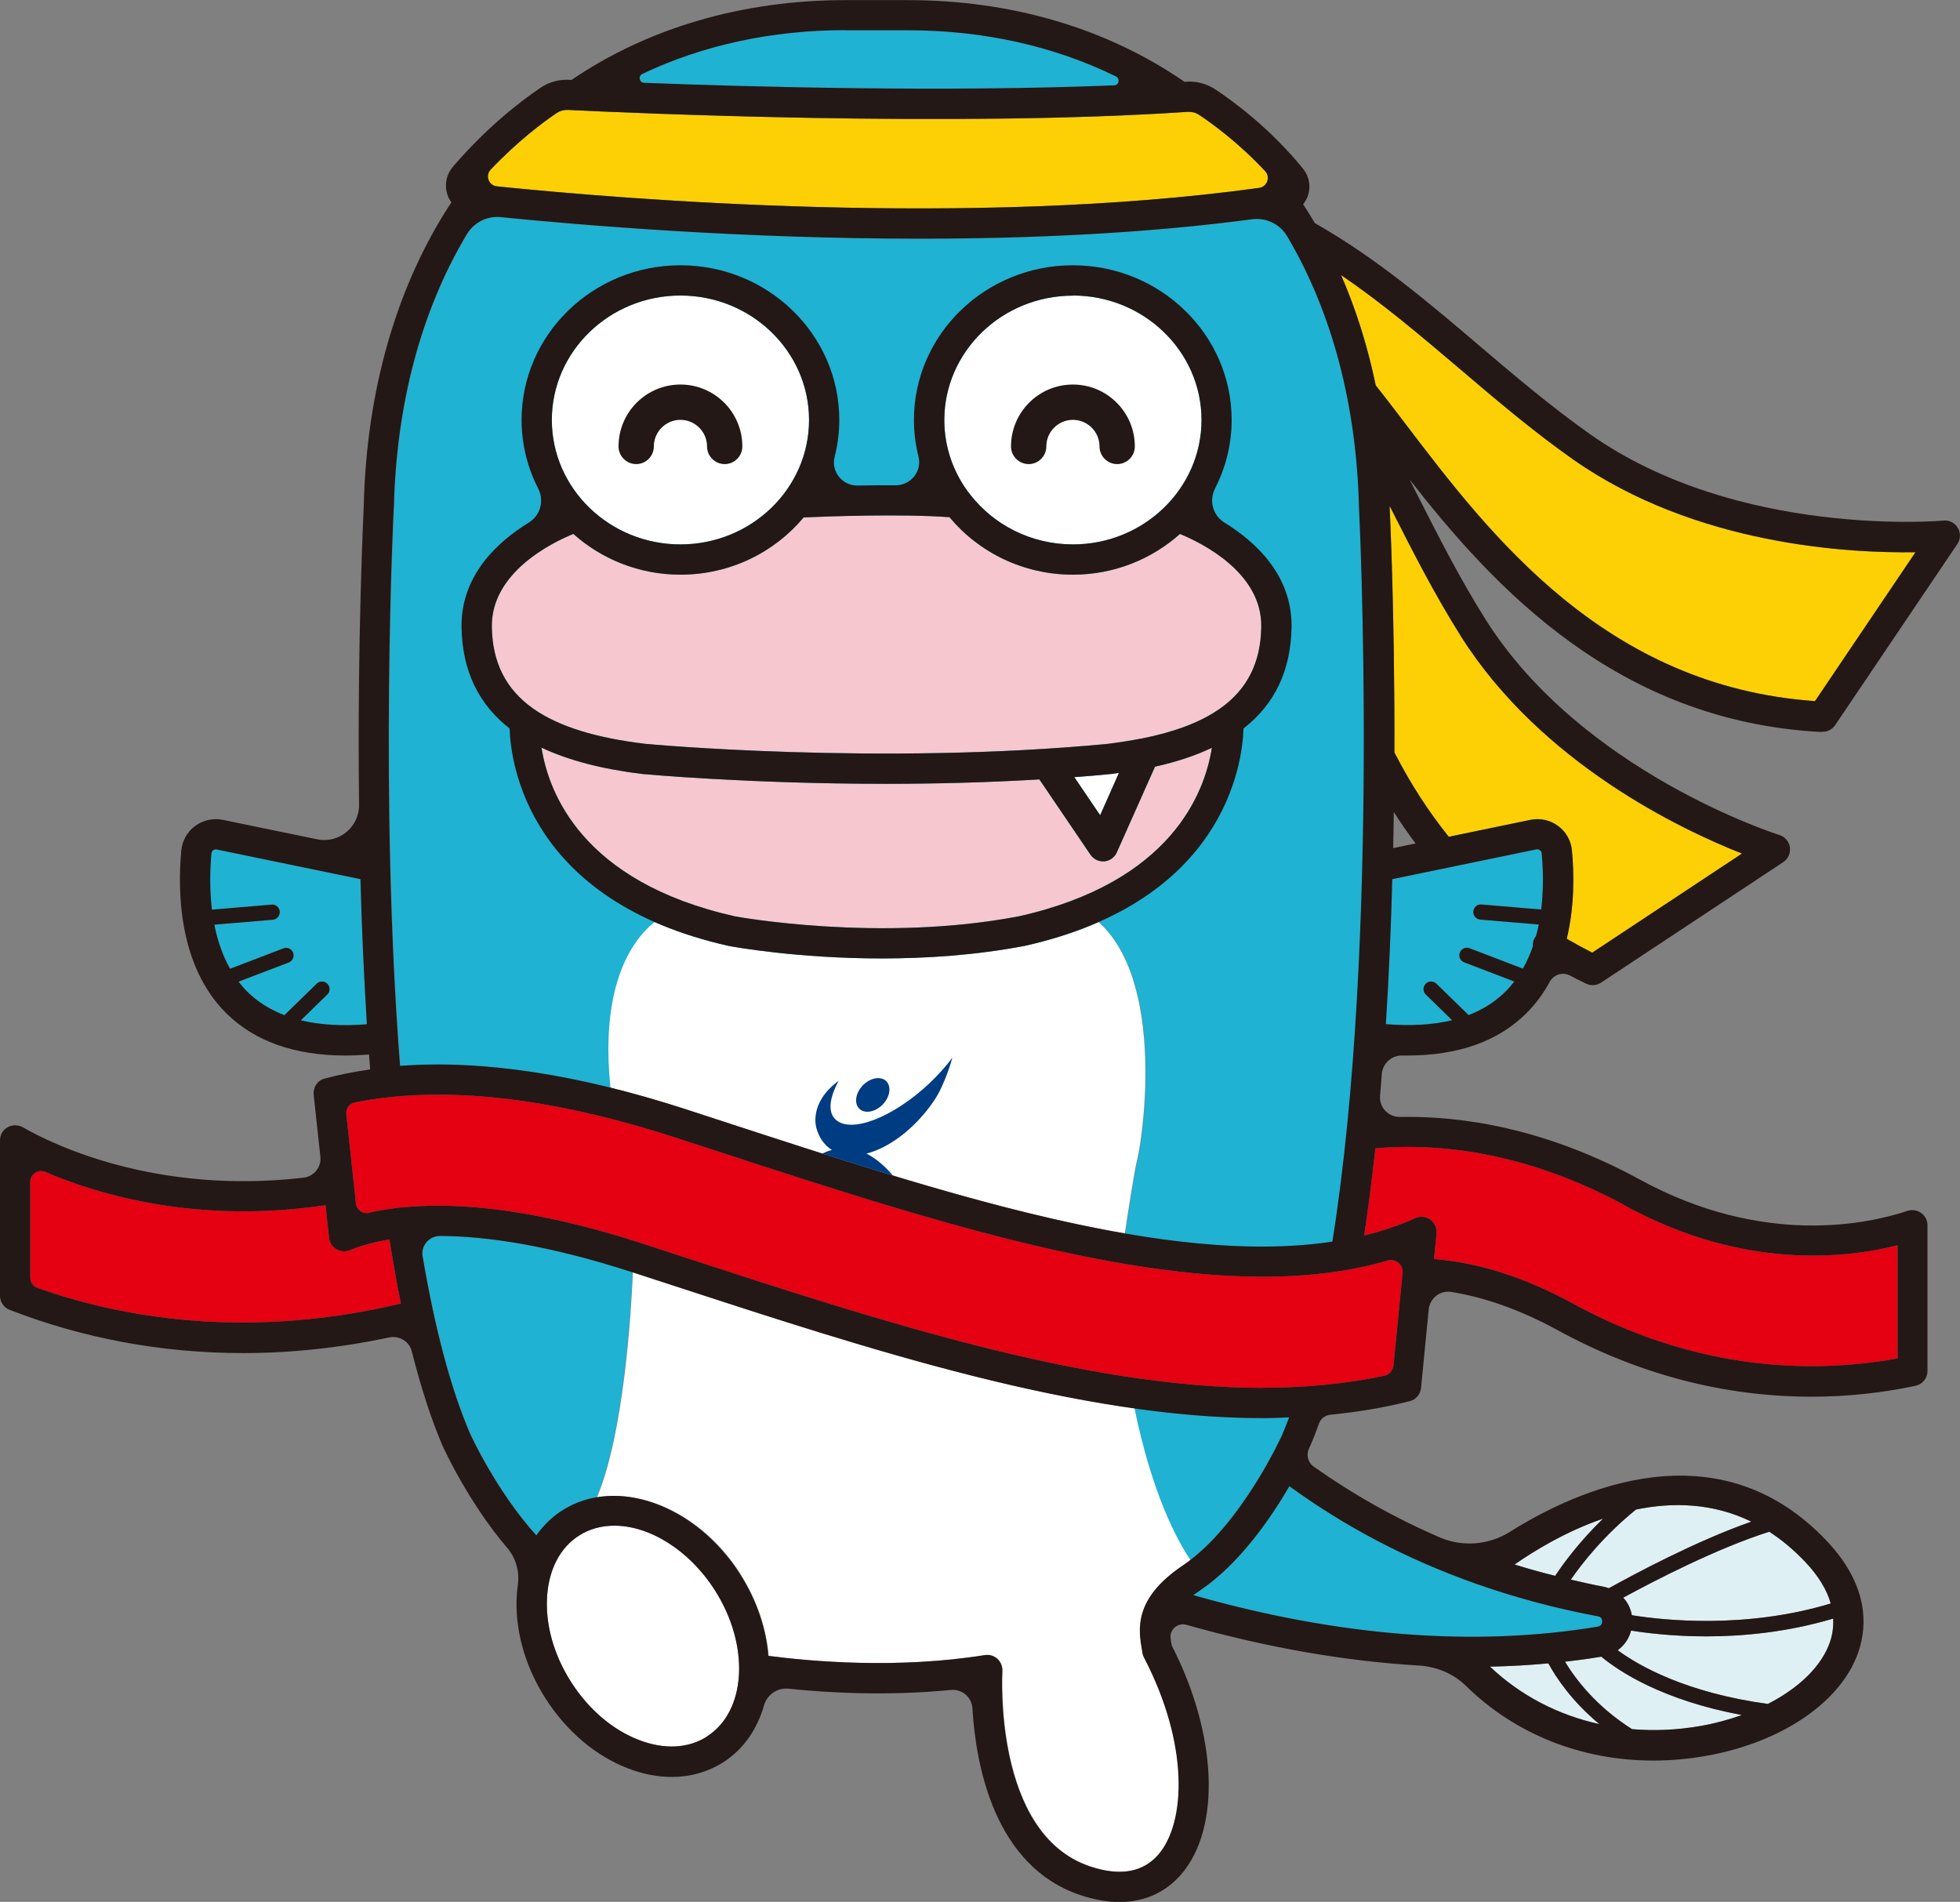 <?xml version="1.0" encoding="UTF-8"?><svg id="_レイヤー_2" xmlns="http://www.w3.org/2000/svg" width="155.46" height="150.85" viewBox="0 0 155.46 150.85"><rect x="0" y="0" width="155.46" height="150.85" fill="#808080" stroke="none"/><defs><style>.cls-1{fill:#f6c7ce;}.cls-2{fill:#231815;}.cls-3{fill:#fff;}.cls-4{fill:#1fb2d2;}.cls-5{fill:#003c82;}.cls-6{fill:#dff0f4;}.cls-7{fill:#e50012;}.cls-8{fill:#fcd005;}</style></defs><g id="_文字"><path class="cls-4" d="M34.94,98.02c-.87,0-1.54.77-1.4,1.62.99,5.82,2.25,10.55,3.76,14.05.02.03,2.11,4.62,5.26,8.08.56-.79,1.25-1.47,2.07-1.99.83-.53,1.74-.86,2.69-1.02,2.14-5.05,2.72-14.74,2.85-17.85-6.63-2.16-11.59-2.86-15.24-2.89Z"/><path class="cls-4" d="M101.76,113.68c.17-.4.34-.83.5-1.26-.69.03-1.38.06-2.09.06h0c-3.31,0-6.73-.29-10.22-.78,1.4,6.8,3.38,10.47,4.44,12.04,4.32-3.3,7.33-9.99,7.36-10.06Z"/><path class="cls-3" d="M58.73,124.85c1.33,2.08,2.06,4.34,2.24,6.48,3.39.45,10.22,1.05,17.16-.06.36-.06.73.05,1,.3.27.25.41.6.39.97,0,.13-.76,12.88,6.93,15.48,2.39.81,4.23.49,5.47-.95,2.16-2.52,2.45-8.69-1.16-15.62-.06-.11-.1-.23-.12-.35l-.03-.2c-.29-1.63-.72-4.08,3.23-6.74.2-.13.39-.28.58-.43-1.06-1.57-3.04-5.23-4.44-12.04-11.83-1.67-24.47-5.79-36.78-9.81l-2.98-.97s-.01,0-.02,0c-.13,3.11-.71,12.8-2.85,17.85,3.93-.67,8.58,1.66,11.4,6.1Z"/><path class="cls-4" d="M107.81,40.29c-.19-8.18-2.15-15.55-5.69-21.53-.58-.98-1.68-1.51-2.8-1.36-8.57,1.13-17.72,1.54-26.36,1.54-14,0-26.64-1.04-33.23-1.71-1.09-.11-2.13.43-2.69,1.37-3.6,6.01-5.59,13.44-5.78,21.66-.01.27-1.16,23.03.5,44.29,4.96-.37,10.54.21,16.69,1.73-1.22-11.79,4.7-13.87,4.7-13.87,16.24,5.22,33.04,0,33.04,0,6.57,4.14,4.43,18,4.07,19.43-.27,1.06-.77,4.38-1.01,6.01,5.98,1.04,11.56,1.39,16.48.65,3.8-23.84,2.13-57.85,2.11-58.2Z"/><path class="cls-3" d="M86.16,72.4s-16.79,5.22-33.04,0c0,0-5.92,2.08-4.7,13.87,1.94.48,3.93,1.05,5.98,1.71l2.97.97c10.85,3.54,21.89,7.15,31.85,8.88.24-1.63.74-4.94,1.01-6.01.36-1.43,2.5-15.28-4.07-19.43Z"/><path class="cls-4" d="M67.04,2.4h4.98c5.99,0,11.6,1.26,16.49,3.66.35.17.25.7-.14.71-13.29.54-28.66.13-37.28-.2-.39-.01-.49-.54-.14-.71,4.8-2.28,10.27-3.47,16.09-3.47ZM23.87,80.92l2.09-2.04c.24-.23.24-.61.01-.85-.23-.24-.61-.24-.85-.01l-2.56,2.5c-1.15-.44-2.13-1.06-2.94-1.86-.26-.25-.48-.53-.7-.8l3.98-1.52c.31-.12.46-.46.35-.77s-.47-.47-.77-.35l-4.23,1.62c-.62-1.09-1.01-2.3-1.25-3.5l4.64-.39c.33-.03.57-.32.55-.65-.03-.33-.33-.59-.65-.55l-4.73.4c-.2-1.68-.15-3.28-.04-4.46.01-.13.08-.21.14-.25.05-.04.15-.09.29-.06l11.39,2.35c.1,3.75.27,7.63.51,11.51-1.97.16-3.72.05-5.23-.31ZM117.03,125.6c.08.04.17.07.26.09,3.03,1.06,6.18,1.9,9.46,2.51.22.04.33.18.33.4,0,.16-.07.37-.36.42-9.76,1.62-20.54.78-32.07-2.5.16-.12.33-.24.51-.36,3.11-2.09,5.58-5.66,7.11-8.28,4.47,3.25,9.41,5.83,14.76,7.72ZM116.49,80.52l-2.56-2.5c-.24-.23-.62-.23-.85.01-.23.24-.23.62.01.85l2.09,2.04c-1.52.37-3.28.47-5.26.31.25-3.88.41-7.76.51-11.5l11.42-2.36c.14-.03.24.03.29.06.06.04.13.12.14.25.11,1.18.17,2.77-.04,4.46l-4.73-.4c-.33-.04-.62.22-.65.55-.03.33.22.62.55.65l4.64.39c-.06.31-.13.61-.22.92-.03.03-.05.06-.08.1-.14.22-.19.48-.17.72-.21.61-.47,1.2-.79,1.76l-4.23-1.62c-.31-.12-.66.04-.77.35-.12.31.04.66.35.77l3.97,1.52c-.22.28-.44.55-.7.8-.81.8-1.79,1.43-2.94,1.87Z"/><path class="cls-4" d="M40.42,57.78c.09,2.82,1.51,13.69,17.39,17.25.32.06,5.41.99,12.14.99,3.49,0,7.41-.25,11.34-1,15.84-3.56,17.25-14.42,17.34-17.24,2.48-1.93,3.74-4.58,3.81-7.99.08-4.13-2.83-6.81-5.32-8.34-.92-.57-1.24-1.73-.75-2.7.84-1.64,1.32-3.49,1.32-5.44,0-6.77-5.65-12.27-12.6-12.27s-12.6,5.5-12.6,12.27c0,1,.13,1.97.36,2.9.3,1.16-.61,2.28-1.8,2.28-1.04,0-2.07,0-3.03.02-1.21.02-2.12-1.11-1.82-2.28.24-.94.37-1.91.37-2.92,0-6.77-5.65-12.27-12.6-12.27s-12.6,5.5-12.6,12.27c0,1.95.48,3.8,1.32,5.44.49.96.18,2.13-.75,2.7-2.49,1.53-5.41,4.21-5.33,8.34.06,3.4,1.33,6.05,3.81,7.99Z"/><path class="cls-3" d="M85.21,61.64c.97-.07,1.95-.15,2.92-.25.21-.03.41-.06.62-.09l-1.49,3.36-2.05-3.02Z"/><path class="cls-3" d="M85.1,23.44c5.62,0,10.2,4.43,10.2,9.87s-4.58,9.87-10.2,9.87c-3.32,0-6.27-1.55-8.13-3.93-.04-.07-.1-.14-.16-.2-1.2-1.62-1.91-3.59-1.91-5.73,0-5.44,4.58-9.87,10.2-9.87Z"/><path class="cls-3" d="M53.97,23.44c5.62,0,10.2,4.43,10.2,9.87s-4.58,9.87-10.2,9.87-10.2-4.43-10.2-9.87,4.58-9.87,10.2-9.87Z"/><path class="cls-6" d="M122.81,131.93c.61,1.12,1.86,3.01,4.05,4.82-3.28-.72-6.27-2.27-8.68-4.56,1.56-.03,3.11-.12,4.63-.26Z"/><path class="cls-6" d="M134.92,136.89c-1.86.33-3.7.41-5.47.26-2.85-1.8-4.5-3.99-5.32-5.35.97-.11,1.93-.24,2.88-.4,1.43,1.19,4.88,3.46,11.15,4.63-1.02.36-2.1.66-3.24.86Z"/><path class="cls-6" d="M145.16,130.2c-.64,1.92-2.45,3.68-4.94,4.95-6.42-.88-10.17-2.98-11.91-4.26.52-.38.9-.92,1.06-1.56,1.25.2,3.36.46,5.97.46,2.91,0,6.43-.33,10.06-1.41.03.61-.04,1.22-.24,1.82Z"/><path class="cls-6" d="M145.21,127.18c-6.77,2.05-13.32,1.33-15.78.93-.09-.54-.33-1.01-.68-1.39,2.44-1.33,7.46-3.93,11.58-5.23.98.63,1.93,1.42,2.86,2.4,1.04,1.1,1.71,2.2,2.02,3.3Z"/><path class="cls-6" d="M138.91,120.69c-4.37,1.53-9.26,4.15-11.3,5.28-.14-.05-.28-.09-.43-.12-.87-.16-1.73-.36-2.59-.56.91-1.32,2.63-3.5,5.17-5.56,2.92-.6,6.1-.53,9.15.96Z"/><path class="cls-6" d="M127.15,120.45c-1.87,1.82-3.13,3.53-3.8,4.54-1.09-.27-2.16-.57-3.22-.9,1.58-1.1,4.08-2.63,7.03-3.64Z"/><path class="cls-1" d="M80.8,72.68c-11.02,2.11-22.43.02-22.51,0-12.16-2.73-14.79-9.85-15.34-13.38,2.13,1,4.78,1.7,8,2.09.12.01,8.41.78,19.34.78,3.81,0,7.93-.1,12.15-.35l4.05,5.97c.22.33.6.53.99.53.04,0,.07,0,.11,0,.43-.04.81-.31.99-.71l3.03-6.8c1.71-.38,3.21-.88,4.51-1.5-.55,3.53-3.18,10.65-15.31,13.37Z"/><path class="cls-1" d="M45.48,42.35c2.24,2,5.22,3.23,8.49,3.23,3.94,0,7.46-1.77,9.77-4.54,1.8-.08,7.63-.3,11.57-.02,2.31,2.78,5.84,4.56,9.79,4.56,3.27,0,6.25-1.23,8.49-3.23,1.75.72,6.54,3.08,6.45,7.4-.05,2.81-1.11,4.93-3.27,6.45-.03.02-.06.04-.09.06-1.5,1.04-3.53,1.8-6.13,2.32,0,0-.02,0-.03,0-.83.16-1.71.3-2.65.42-18.05,1.72-36.51.02-36.67,0-3.94-.47-6.84-1.37-8.83-2.74-.03-.03-.07-.05-.1-.07-2.15-1.53-3.21-3.64-3.26-6.44-.08-4.32,4.72-6.69,6.46-7.4Z"/><path class="cls-8" d="M115.8,29.27c2.84,2.42,5.78,4.92,8.93,7.14,9.77,6.88,22.03,7.47,27.2,7.39l-7.97,11.81c-16.64-1.17-25.77-13.17-32.46-21.96-.84-1.1-1.62-2.13-2.38-3.08-.64-3.09-1.56-6.02-2.75-8.75,3.27,2.22,6.28,4.78,9.43,7.45Z"/><path class="cls-8" d="M44.19,8.95c.25-.17.54-.24.84-.23,4.98.24,30.73,1.4,49.19.15.31-.01.61.06.86.22,1.16.77,3.23,2.3,5.27,4.49.43.46.16,1.23-.47,1.32-22.78,3.16-50.14.94-60.47-.12-.65-.07-.94-.85-.49-1.33,2.17-2.28,4.17-3.77,5.26-4.5Z"/><path class="cls-8" d="M115.87,50.46c6.39,10.1,17.5,15.35,22.3,17.24l-11.88,7.86c-.69-.35-1.36-.72-2.02-1.1.63-2.62.58-5.23.41-7-.07-.78-.47-1.49-1.1-1.95-.63-.47-1.44-.64-2.2-.48l-6.47,1.34c-1.6-2-3.03-4.19-4.31-6.69.03-11.14-.37-19.32-.38-19.47,0-.03,0-.06,0-.09.04.07.08.15.11.22,1.7,3.36,3.46,6.82,5.55,10.13Z"/><path class="cls-3" d="M56.07,137.74c-1.47.94-3.37,1.04-5.36.28-2.11-.8-4.03-2.44-5.42-4.62-1.39-2.18-2.06-4.62-1.89-6.87.16-2.12,1.06-3.8,2.52-4.73.84-.54,1.8-.79,2.81-.79,2.77,0,5.92,1.91,7.97,5.12,2.8,4.39,2.51,9.6-.63,11.6Z"/><path class="cls-7" d="M2.4,101.33v-7.59c0-.61.62-1.03,1.19-.79,4.31,1.85,12.15,4.15,22.23,2.64l.28,2.59c.04.38.26.71.58.9s.72.22,1.07.08c.75-.31,1.79-.63,3.14-.85.28,1.79.58,3.48.91,5.08-9.92,2.37-19.88,1.93-28.83-1.24-.34-.12-.57-.45-.57-.82Z"/><path class="cls-7" d="M100.18,110.08h0c-14.18,0-30.49-5.33-46.27-10.48l-2.96-.97s0,0,0,0c-6.98-2.27-12.29-3-16.23-3-1.04,0-1.98.05-2.83.14-.05,0-.11,0-.16,0-.03,0-.06.02-.09.02-.89.1-1.68.24-2.38.4-.5.11-.98-.23-1.03-.74l-.76-7.08c-.05-.44.24-.84.67-.93,6.94-1.38,15.52-.44,25.54,2.82l2.97.97c19.38,6.33,39.38,12.86,53.42,8.75.63-.19,1.25.34,1.18.99l-.72,7.32c-.04.41-.34.75-.74.83-2.97.63-6.19.95-9.6.95Z"/><path class="cls-7" d="M128.96,95.66c9.27,5.05,17.37,4.17,21.55,3.11v8.97c-2.23.41-4.51.62-6.8.62-6.53,0-12.91-1.67-18.97-4.98-3.78-2.06-7.39-3.22-11-3.52l.2-2.03c.04-.43-.15-.84-.49-1.09-.35-.25-.8-.3-1.19-.12-1.28.57-2.64,1.03-4.06,1.37.34-2.23.63-4.55.89-6.91,4.72-.41,11.75.14,19.87,4.57Z"/><path class="cls-2" d="M40.42,57.78c.09,2.82,1.51,13.69,17.39,17.25.32.06,5.41.99,12.14.99,3.49,0,7.41-.25,11.34-1,15.84-3.56,17.25-14.42,17.34-17.24,2.48-1.93,3.74-4.58,3.81-7.99.08-4.13-2.83-6.81-5.32-8.34-.92-.57-1.24-1.73-.75-2.7.84-1.64,1.32-3.49,1.32-5.44,0-6.77-5.65-12.27-12.6-12.27s-12.6,5.5-12.6,12.27c0,1,.13,1.97.36,2.9.3,1.16-.61,2.28-1.8,2.28-1.04,0-2.07,0-3.03.02-1.21.02-2.12-1.11-1.82-2.28.24-.94.37-1.91.37-2.92,0-6.77-5.65-12.27-12.6-12.27s-12.6,5.5-12.6,12.27c0,1.95.48,3.8,1.32,5.44.49.96.18,2.13-.75,2.7-2.49,1.53-5.41,4.21-5.33,8.34.06,3.4,1.33,6.05,3.81,7.99ZM80.8,72.68c-11.02,2.11-22.43.02-22.51,0-12.16-2.73-14.79-9.85-15.34-13.38,2.13,1,4.78,1.7,8,2.09.12.01,8.41.78,19.34.78,3.81,0,7.93-.1,12.15-.35l4.05,5.97c.22.33.6.53.99.53.04,0,.07,0,.11,0,.43-.04.81-.31.99-.71l3.03-6.8c1.71-.38,3.21-.88,4.51-1.5-.55,3.53-3.18,10.65-15.31,13.37ZM85.21,61.64c.97-.07,1.95-.15,2.92-.25.21-.03.41-.06.62-.09l-1.49,3.36-2.05-3.02ZM85.1,23.44c5.62,0,10.2,4.43,10.2,9.87s-4.58,9.87-10.2,9.87c-3.32,0-6.27-1.55-8.13-3.93-.04-.07-.1-.14-.16-.2-1.2-1.62-1.91-3.59-1.91-5.73,0-5.44,4.58-9.87,10.2-9.87ZM53.97,23.44c5.62,0,10.2,4.43,10.2,9.87s-4.58,9.87-10.2,9.87-10.2-4.43-10.2-9.87,4.58-9.87,10.2-9.87ZM45.48,42.35c2.24,2,5.22,3.23,8.49,3.23,3.94,0,7.46-1.77,9.77-4.54,1.8-.08,7.63-.3,11.57-.02,2.31,2.78,5.84,4.56,9.79,4.56,3.27,0,6.25-1.23,8.49-3.23,1.75.72,6.54,3.08,6.45,7.4-.05,2.81-1.11,4.93-3.27,6.45-.03.02-.06.04-.09.06-1.5,1.04-3.53,1.8-6.13,2.32,0,0-.02,0-.03,0-.83.16-1.71.3-2.65.42-18.05,1.72-36.51.02-36.67,0-3.94-.47-6.84-1.37-8.83-2.74-.03-.03-.07-.05-.1-.07-2.15-1.53-3.21-3.64-3.26-6.44-.08-4.32,4.72-6.69,6.46-7.4Z"/><path class="cls-2" d="M144.51,58.04s.04,0,.06,0c.4,0,.77-.2.99-.53l9.69-14.36c.26-.38.27-.88.04-1.28-.24-.4-.68-.63-1.14-.58-.16.02-16.3,1.42-28.03-6.85-3.06-2.16-5.96-4.62-8.76-7-4.06-3.46-8.26-7.02-13.07-9.74-.3-.51-.61-1.01-.93-1.5.14-.18.26-.37.34-.58.3-.77.16-1.6-.35-2.24-2.56-3.15-5.45-5.29-6.94-6.28-.73-.48-1.58-.7-2.46-.61h0c-6.14-4.24-13.71-6.48-21.93-6.48h-4.98c-8.12,0-15.62,2.19-21.71,6.33h-.01c-.89-.08-1.74.14-2.46.63-1.39.94-4.15,3-6.94,6.26-.55.65-.7,1.54-.39,2.33.07.18.17.34.27.49-4.34,6.59-6.74,14.91-6.95,24.12,0,.16-.53,10.45-.37,23.66.02,1.76-1.59,3.1-3.32,2.74l-7.48-1.54c-.77-.16-1.57.02-2.2.48-.63.46-1.03,1.18-1.1,1.95-.3,3.2-.23,9.13,3.56,12.9,2.25,2.23,5.42,3.36,9.46,3.36.6,0,1.23-.03,1.87-.08.03.39.06.79.09,1.18-1.25.18-2.46.42-3.62.73-.56.15-.92.7-.86,1.28l.53,4.92c.09.83-.51,1.56-1.34,1.66-11.73,1.36-19.92-2.65-22.26-4-.37-.21-.83-.21-1.2,0C.23,89.61,0,90.01,0,90.44v12.33c0,.49.3.94.76,1.12,5.85,2.27,12.08,3.43,18.53,3.43,3.82,0,7.7-.42,11.57-1.24.8-.17,1.6.31,1.8,1.1.73,2.88,1.54,5.39,2.44,7.49.1.21,2.04,4.48,5.13,8.1.7.82.99,1.89.84,2.95-.03.21-.05.42-.07.64-.21,2.76.59,5.72,2.26,8.34,1.67,2.62,4.01,4.6,6.6,5.58,1.16.44,2.31.66,3.42.66,1.47,0,2.86-.39,4.08-1.16,1.61-1.03,2.7-2.63,3.24-4.52.24-.85,1.06-1.41,1.94-1.32,3.19.33,7.88.59,12.87.1.89-.09,1.67.57,1.72,1.47.27,4.5,1.73,12.49,8.53,14.79,1.1.37,2.15.56,3.12.56,1.98,0,3.67-.75,4.93-2.22,3.15-3.68,2.83-11.11-.77-18.12v-.02c-.04-.19-.07-.37-.09-.55-.1-.7.56-1.27,1.24-1.08,6.37,1.8,12.52,2.88,18.42,3.23,1.41.08,2.76.63,3.77,1.62,3.9,3.83,9.16,5.92,14.85,5.92,1.37,0,2.77-.12,4.18-.37,6.03-1.06,10.78-4.31,12.11-8.3.68-2.04.8-5.21-2.5-8.72-8.67-9.21-19.88-4.07-25.16-.75-1.66,1.04-3.74,1.22-5.54.45-3.57-1.54-6.92-3.43-10.04-5.64-.44-.32-.59-.92-.36-1.41.06-.13.1-.22.11-.24.25-.57.48-1.18.69-1.76.14-.39.5-.65.9-.69,2.2-.22,4.32-.57,6.31-1.08.48-.12.83-.54.88-1.04l.61-6.23c.09-.89.9-1.53,1.79-1.39,2.75.45,5.54,1.45,8.45,3.04,6.41,3.5,13.18,5.27,20.12,5.27,2.79,0,5.57-.29,8.27-.87.55-.12.93-.61.93-1.17v-11.56c0-.39-.19-.75-.5-.97s-.71-.29-1.08-.17c-3.12,1.04-11.43,2.87-21.23-2.48-7.46-4.07-14.09-5.06-19.02-4.97-.93.02-1.67-.76-1.59-1.69.05-.57.1-1.15.14-1.72.07-.84.78-1.48,1.62-1.46.13,0,.26,0,.39,0,4.04,0,7.22-1.12,9.46-3.36.76-.75,1.37-1.6,1.85-2.49.32-.58,1.03-.8,1.62-.49.42.22.84.44,1.27.64.16.08.34.12.52.12.23,0,.46-.07.66-.2l14.45-9.56c.39-.26.59-.71.53-1.17-.07-.46-.39-.84-.83-.98-.16-.05-15.62-4.95-23.28-17.05-2.03-3.21-3.76-6.62-5.44-9.93-.2-.4-.42-.82-.62-1.22,6.65,8.51,16.42,19.18,32.67,20.03ZM115.8,29.27c2.84,2.42,5.78,4.92,8.93,7.14,9.77,6.88,22.03,7.47,27.2,7.39l-7.97,11.81c-16.64-1.17-25.77-13.17-32.46-21.96-.84-1.1-1.62-2.13-2.38-3.08-.64-3.09-1.56-6.02-2.75-8.75,3.27,2.22,6.28,4.78,9.43,7.45ZM110.55,64.4c.55.87,1.13,1.7,1.73,2.5l-1.78.37c.02-.97.04-1.92.05-2.87ZM67.04,2.4h4.98c5.99,0,11.6,1.26,16.49,3.66.35.17.25.7-.14.71-13.29.54-28.66.13-37.28-.2-.39-.01-.49-.54-.14-.71,4.8-2.28,10.27-3.47,16.09-3.47ZM44.19,8.95c.25-.17.54-.24.84-.23,4.98.24,30.73,1.4,49.19.15.31-.01.61.06.86.22,1.16.77,3.23,2.3,5.27,4.49.43.46.16,1.23-.47,1.32-22.78,3.16-50.14.94-60.47-.12-.65-.07-.94-.85-.49-1.33,2.17-2.28,4.17-3.77,5.26-4.5ZM23.87,80.92l2.09-2.04c.24-.23.24-.61.01-.85-.23-.24-.61-.24-.85-.01l-2.56,2.5c-1.15-.44-2.13-1.06-2.94-1.86-.26-.25-.48-.53-.7-.8l3.98-1.52c.31-.12.46-.46.35-.77s-.47-.47-.77-.35l-4.23,1.62c-.62-1.09-1.01-2.3-1.25-3.5l4.64-.39c.33-.03.57-.32.55-.65-.03-.33-.33-.59-.65-.55l-4.73.4c-.2-1.68-.15-3.28-.04-4.46.01-.13.08-.21.14-.25.05-.04.15-.09.29-.06l11.39,2.35c.1,3.75.27,7.63.51,11.51-1.97.16-3.72.05-5.23-.31ZM31.24,40.25c.19-8.22,2.18-15.65,5.78-21.66.56-.94,1.61-1.48,2.69-1.37,6.6.66,19.23,1.71,33.23,1.71,8.64,0,17.79-.4,26.36-1.54,1.12-.15,2.23.38,2.8,1.36,3.54,5.98,5.5,13.35,5.69,21.53.02.35,1.69,34.35-2.11,58.2-13.11,1.98-30.96-3.86-48.32-9.53l-2.97-.97c-8.55-2.78-16.15-3.93-22.66-3.44-1.66-21.26-.51-44.02-.5-44.29ZM2.4,101.33v-7.59c0-.61.62-1.03,1.19-.79,4.31,1.85,12.15,4.15,22.23,2.64l.28,2.59c.04.38.26.71.58.9s.72.22,1.07.08c.75-.31,1.79-.63,3.14-.85.28,1.79.58,3.48.91,5.08-9.92,2.37-19.88,1.93-28.83-1.24-.34-.12-.57-.45-.57-.82ZM56.07,137.74c-1.47.94-3.37,1.04-5.36.28-2.11-.8-4.03-2.44-5.42-4.62-1.39-2.18-2.06-4.62-1.89-6.87.16-2.12,1.06-3.8,2.52-4.73.84-.54,1.8-.79,2.81-.79,2.77,0,5.92,1.91,7.97,5.12,2.8,4.39,2.51,9.6-.63,11.6ZM122.81,131.93c.61,1.12,1.86,3.01,4.05,4.82-3.28-.72-6.27-2.27-8.68-4.56,1.56-.03,3.11-.12,4.63-.26ZM134.92,136.89c-1.86.33-3.7.41-5.47.26-2.85-1.8-4.5-3.99-5.32-5.35.97-.11,1.93-.24,2.88-.4,1.43,1.19,4.88,3.46,11.15,4.63-1.02.36-2.1.66-3.24.86ZM145.16,130.2c-.64,1.92-2.45,3.68-4.94,4.95-6.42-.88-10.17-2.98-11.91-4.26.52-.38.9-.92,1.06-1.56,1.25.2,3.36.46,5.97.46,2.91,0,6.43-.33,10.06-1.41.03.61-.04,1.22-.24,1.82ZM145.21,127.18c-6.77,2.05-13.32,1.33-15.78.93-.09-.54-.33-1.01-.68-1.39,2.44-1.33,7.46-3.93,11.58-5.23.98.63,1.93,1.42,2.86,2.4,1.04,1.1,1.71,2.2,2.02,3.3ZM138.91,120.69c-4.37,1.53-9.26,4.15-11.3,5.28-.14-.05-.28-.09-.43-.12-.87-.16-1.73-.36-2.59-.56.91-1.32,2.63-3.5,5.17-5.56,2.92-.6,6.1-.53,9.15.96ZM127.15,120.45c-1.87,1.82-3.13,3.53-3.8,4.54-1.09-.27-2.16-.57-3.22-.9,1.58-1.1,4.08-2.63,7.03-3.64ZM117.03,125.6c.08.04.17.07.26.09,3.03,1.06,6.18,1.9,9.46,2.51.22.04.33.18.33.4,0,.16-.07.37-.36.42-9.76,1.62-20.54.78-32.07-2.5.16-.12.33-.24.51-.36,3.11-2.09,5.58-5.66,7.11-8.28,4.47,3.25,9.41,5.83,14.76,7.72ZM101.76,113.68c-.03.07-3.32,7.38-7.95,10.49-3.95,2.66-3.51,5.11-3.23,6.74l.03.2c.02.12.06.24.12.35,3.61,6.93,3.31,13.1,1.16,15.62-1.23,1.44-3.07,1.76-5.47.95-7.68-2.6-6.93-15.35-6.93-15.48.02-.36-.12-.72-.39-.97-.27-.25-.64-.36-1-.3-6.94,1.11-13.77.5-17.16.06-.17-2.14-.91-4.39-2.24-6.48-3.51-5.51-9.83-7.78-14.09-5.07-.82.52-1.52,1.2-2.07,1.99-3.15-3.46-5.25-8.04-5.26-8.08-1.51-3.5-2.77-8.23-3.76-14.05-.15-.86.53-1.63,1.4-1.62,3.66.02,8.62.73,15.26,2.89l2.98.97c15.95,5.21,32.43,10.59,47,10.59h0c.71,0,1.4-.03,2.09-.06-.16.42-.33.85-.5,1.26ZM100.18,110.08h0c-14.18,0-30.49-5.33-46.27-10.48l-2.96-.97s0,0,0,0c-6.98-2.27-12.29-3-16.23-3-1.04,0-1.98.05-2.83.14-.05,0-.11,0-.16,0-.03,0-.06.02-.09.02-.89.1-1.68.24-2.38.4-.5.11-.98-.23-1.03-.74l-.76-7.08c-.05-.44.24-.84.67-.93,6.94-1.38,15.52-.44,25.54,2.82l2.97.97c19.38,6.33,39.38,12.86,53.42,8.75.63-.19,1.25.34,1.18.99l-.72,7.32c-.04.41-.34.75-.74.83-2.97.63-6.19.95-9.6.95ZM128.96,95.66c9.27,5.05,17.37,4.17,21.55,3.11v8.97c-2.23.41-4.51.62-6.8.62-6.53,0-12.91-1.67-18.97-4.98-3.78-2.06-7.39-3.22-11-3.52l.2-2.03c.04-.43-.15-.84-.49-1.09-.35-.25-.8-.3-1.19-.12-1.28.57-2.64,1.03-4.06,1.37.34-2.23.63-4.55.89-6.91,4.72-.41,11.75.14,19.87,4.57ZM116.49,80.52l-2.56-2.5c-.24-.23-.62-.23-.85.01-.23.24-.23.62.01.85l2.09,2.04c-1.52.37-3.28.47-5.26.31.25-3.88.41-7.76.51-11.5l11.42-2.36c.14-.03.24.03.29.06.06.04.13.12.14.25.11,1.18.17,2.77-.04,4.46l-4.73-.4c-.33-.04-.62.22-.65.55-.03.33.22.62.55.65l4.64.39c-.06.31-.13.61-.22.92-.03.03-.05.06-.08.1-.14.22-.19.48-.17.72-.21.61-.47,1.2-.79,1.76l-4.23-1.62c-.31-.12-.66.04-.77.35-.12.31.04.66.35.77l3.97,1.52c-.22.28-.44.55-.7.8-.81.8-1.79,1.43-2.94,1.87ZM115.87,50.46c6.39,10.1,17.5,15.35,22.3,17.24l-11.88,7.86c-.69-.35-1.36-.72-2.02-1.1.63-2.62.58-5.23.41-7-.07-.78-.47-1.49-1.1-1.95-.63-.47-1.44-.64-2.2-.48l-6.47,1.34c-1.6-2-3.03-4.19-4.31-6.69.03-11.14-.37-19.32-.38-19.47,0-.03,0-.06,0-.09.04.07.08.15.11.22,1.7,3.36,3.46,6.82,5.55,10.13Z"/><path class="cls-5" d="M70.01,87.61c.59-.61.71-1.44.28-1.86-.43-.42-1.26-.27-1.85.33-.59.61-.71,1.44-.28,1.86.43.42,1.26.27,1.85-.33Z"/><path class="cls-2" d="M88.61,36.81c-.77,0-1.4-.63-1.4-1.4,0-1.16-.95-2.11-2.11-2.11s-2.11.95-2.11,2.11c0,.77-.63,1.4-1.4,1.4s-1.4-.63-1.4-1.4c0-2.71,2.2-4.91,4.91-4.91s4.91,2.2,4.91,4.91c0,.77-.63,1.4-1.4,1.4Z"/><path class="cls-2" d="M57.48,36.81c-.77,0-1.4-.63-1.4-1.4,0-1.16-.95-2.11-2.11-2.11s-2.11.95-2.11,2.11c0,.77-.63,1.4-1.4,1.4s-1.4-.63-1.4-1.4c0-2.71,2.2-4.91,4.91-4.91s4.91,2.2,4.91,4.91c0,.77-.63,1.4-1.4,1.4Z"/><path class="cls-5" d="M70.64,93.03c-.69-.76-1.34-1.24-1.91-1.53,1.81-.47,3.84-1.98,5.35-4.19.9-1.33,1.46-3.42,1.46-3.42-.51.68-1.12,1.37-1.83,2.04-2.88,2.71-6.21,4-7.43,2.87-.66-.61-.47-1.74.23-3.07-2.43,1.79-1.75,3.77-1.75,3.77.21.74.62,1.33,1.22,1.71-.27.07-.52.17-.76.29,1.87.6,3.74,1.18,5.6,1.74-.07-.07-.12-.14-.19-.21Z"/></g></svg>